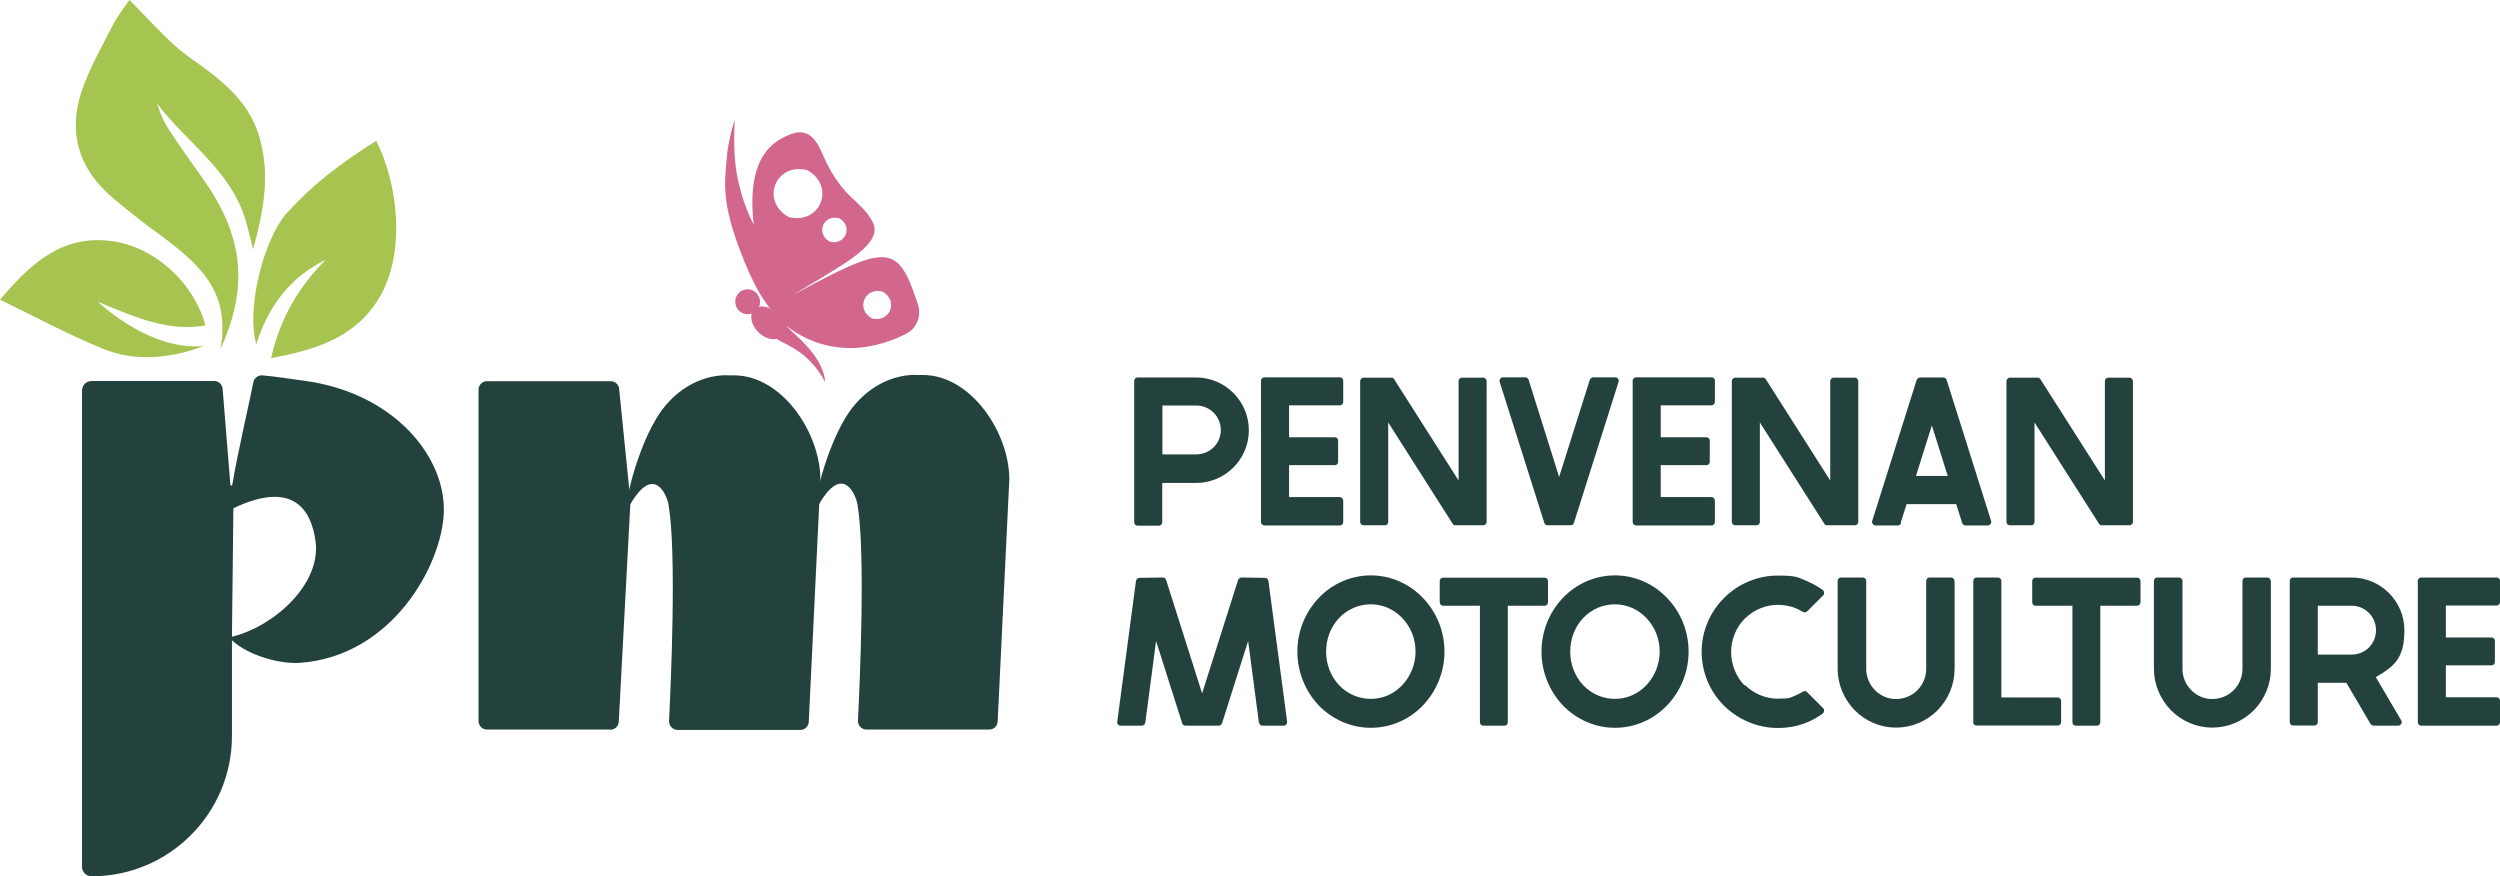 <?xml version="1.0" encoding="UTF-8"?>
<svg id="Calque_1" xmlns="http://www.w3.org/2000/svg" version="1.1" viewBox="0 0 1417.3 496.7">
  <!-- Generator: Adobe Illustrator 29.2.1, SVG Export Plug-In . SVG Version: 2.1.0 Build 116)  -->
  <defs>
    <style>
      .st0 {
        fill: #23423d;
      }

      .st1 {
        fill: #d3668d;
      }

      .st2 {
        opacity: .5;
      }

      .st2, .st3 {
        fill: #a7c451;
      }
    </style>
  </defs>
  <g>
    <g>
      <path class="st0" d="M643,295.9v-79.9c0-1.2.8-2,1.9-2h33.2c16.4,0,29.9,13.4,29.9,29.9s-13.4,29.9-29.9,29.9h-19.2v22.2c0,1.2-.8,2-1.9,2h-12.1c-1.1,0-1.9-.8-1.9-2ZM678.2,257.6c7.7,0,13.9-6.1,13.9-13.8s-6.2-13.9-13.9-13.9h-19.2v27.7h19.2Z"/>
      <path class="st0" d="M761.5,284v11.9c0,1.2-.8,2-2,2h-42.6c-1.1,0-2-.8-2-2v-80.1c0-1.1,1-1.9,2-1.9h42.6c1.2,0,2,.8,2,1.9v12c0,1.1-.8,2-2,2h-28.7v18.1h25.9c1.1,0,1.9.8,1.9,1.9v12c0,1.1-.8,1.9-1.9,1.9h-25.9v18.1h28.7c1.2,0,2,1,2,2Z"/>
      <path class="st0" d="M771.1,295.9v-79.8c0-1.1,1-2,2-2h15.5c.7-.1,1.3.2,1.7.8l36.6,57.5v-56.3c0-1.1.8-2,1.9-2h12c1.1,0,2,1,2,2v79.8c0,1.1-1,1.9-2,1.9h-15.5c-.7.1-1.3-.2-1.7-.8l-36.6-57.5v56.4c0,1.1-.8,1.9-1.9,1.9h-12c-1.1,0-2-.8-2-1.9Z"/>
      <path class="st0" d="M917.6,216.5l-25.3,79.9c-.2.8-.8,1.4-1.8,1.4h-13.1c-1,0-1.7-.6-1.9-1.4l-25.3-79.9c-.4-1.3.6-2.6,1.9-2.6h12.6c.8,0,1.6.6,1.9,1.4l17.3,55.1,17.4-55.1c.4-.8,1.1-1.4,1.9-1.4h12.6c1.2,0,2.2,1.3,1.8,2.6Z"/>
      <path class="st0" d="M972.2,284v11.9c0,1.2-.8,2-2,2h-42.6c-1.1,0-2-.8-2-2v-80.1c0-1.1,1-1.9,2-1.9h42.6c1.2,0,2,.8,2,1.9v12c0,1.1-.8,2-2,2h-28.7v18.1h25.9c1.1,0,1.9.8,1.9,1.9v12c0,1.1-.8,1.9-1.9,1.9h-25.9v18.1h28.7c1.2,0,2,1,2,2Z"/>
      <path class="st0" d="M981.8,295.9v-79.8c0-1.1,1-2,2-2h15.5c.7-.1,1.3.2,1.7.8l36.6,57.5v-56.3c0-1.1.8-2,1.9-2h12c1.1,0,2,1,2,2v79.8c0,1.1-1,1.9-2,1.9h-15.5c-.7.1-1.3-.2-1.7-.8l-36.6-57.5v56.4c0,1.1-.8,1.9-1.9,1.9h-12c-1.1,0-2-.8-2-1.9Z"/>
      <path class="st0" d="M1077.8,296.5c-.2.8-1,1.4-1.9,1.4h-12.5c-.6,0-1.2-.2-1.6-.8-.5-.5-.6-1.1-.4-1.8l25.2-79.9c.4-.8,1.1-1.4,1.9-1.4h13.2c.8,0,1.6.6,1.9,1.4l25.2,79.9c.2.7.1,1.3-.4,1.8-.4.6-.8.8-1.6.8h-12.5c-.8,0-1.7-.6-1.9-1.4l-3.4-10.7h-28.1l-3.4,10.7ZM1104.2,269.8l-9-28.6-9,28.6h18Z"/>
      <path class="st0" d="M1137.5,295.9v-79.8c0-1.1,1-2,2-2h15.5c.7-.1,1.3.2,1.7.8l36.6,57.5v-56.3c0-1.1.8-2,1.9-2h12c1.1,0,2,1,2,2v79.8c0,1.1-1,1.9-2,1.9h-15.5c-.7.1-1.3-.2-1.7-.8l-36.6-57.5v56.4c0,1.1-.8,1.9-1.9,1.9h-12c-1.1,0-2-.8-2-1.9Z"/>
    </g>
    <path class="st0" d="M713.7,409.7l-6.1-46.3-14.8,46.6c-.2.8-1,1.4-1.9,1.4h-18.8c-1,0-1.7-.6-1.9-1.4l-14.8-46.6-6.1,46.3c-.2,1-1,1.7-2,1.7h-12c-1.2,0-2.2-1.1-1.9-2.3l10.6-79.7c.1-1,1-1.8,1.9-1.8l13.3-.2c1,0,1.7.6,1.9,1.4l20.4,64.3,20.4-64.3c.4-.8,1.1-1.4,2-1.4l13.3.2c1,.1,1.8.8,1.9,1.8l10.6,79.7c.1,1.2-.7,2.3-1.9,2.3h-12c-1.1,0-1.9-.7-2-1.7Z"/>
    <path class="st0" d="M806.7,339c7.9,8.2,12.2,19.1,12.2,30.4s-4.3,22.2-12.2,30.5c-7.7,8-18.2,12.7-29.5,12.7s-21.8-4.7-29.6-12.7c-7.8-8.3-12.1-19.2-12.1-30.5s4.3-22.2,12.1-30.4c7.8-8.2,18.4-12.8,29.6-12.8s21.8,4.7,29.5,12.8ZM777.1,342.6c-6.8,0-13.2,2.8-17.9,7.7-4.9,5.2-7.4,12-7.4,19.1s2.5,13.9,7.4,19.1c4.7,4.9,11,7.7,17.9,7.7s13.1-2.8,17.8-7.7c4.9-5.2,7.6-12,7.6-19.1s-2.6-13.9-7.6-19.1c-4.7-4.9-11-7.7-17.8-7.7Z"/>
    <path class="st0" d="M852.9,411.4h-12c-1.1,0-1.9-.8-1.9-2v-66h-20.9c-1.1,0-1.9-1-1.9-2v-11.9c0-1.2.8-2,1.9-2h57.5c1.2,0,2,.8,2,2v11.9c0,1.1-.8,2-2,2h-20.8v66c0,1.2-.8,2-1.9,2Z"/>
    <path class="st0" d="M945.1,339c7.9,8.2,12.2,19.1,12.2,30.4s-4.3,22.2-12.2,30.5c-7.7,8-18.2,12.7-29.5,12.7s-21.8-4.7-29.6-12.7c-7.8-8.3-12.1-19.2-12.1-30.5s4.3-22.2,12.1-30.4,18.4-12.8,29.6-12.8,21.8,4.7,29.5,12.8ZM915.5,342.6c-6.8,0-13.2,2.8-17.9,7.7-4.9,5.2-7.4,12-7.4,19.1s2.5,13.9,7.4,19.1c4.7,4.9,11,7.7,17.9,7.7s13.1-2.8,17.8-7.7c4.9-5.2,7.6-12,7.6-19.1s-2.6-13.9-7.6-19.1c-4.7-4.9-11-7.7-17.8-7.7Z"/>
    <path class="st0" d="M989.1,388.3h.1c5,5,11.8,7.8,18.8,7.8s7.1-.7,10.3-2c1.3-.5,2.6-1.2,3.8-2,.8-.5,1.9-.4,2.5.4l8.9,8.9c.5.4.7,1,.6,1.6,0,.6-.4,1.2-.8,1.6-2.8,1.9-5.6,3.6-8.8,4.9-5.3,2.2-10.8,3.2-16.6,3.2-11.4,0-22.3-4.6-30.5-12.6h0c-8.2-8.2-12.7-19.1-12.7-30.6s4.6-22.4,12.7-30.5h0c8.2-8.2,19.1-12.7,30.5-12.7s11.3,1.1,16.6,3.2c3.1,1.3,6,3,8.8,4.9.5.4.8,1,.8,1.6.1.6-.1,1.2-.6,1.6l-8.9,8.9c-.6.7-1.7.8-2.5.4-1.2-.8-2.5-1.4-3.8-2-3.2-1.3-6.7-2-10.3-2-7.1,0-13.8,2.8-18.8,7.8h-.1c-4.9,5-7.7,11.9-7.7,19s2.8,13.9,7.7,19Z"/>
    <path class="st0" d="M1108.1,329.4v49.8c0,8.8-3.5,17.2-9.7,23.5-6.2,6.2-14.6,9.8-23.5,9.8s-17.2-3.6-23.4-9.8c-6.2-6.4-9.7-14.8-9.7-23.5v-49.8c0-1.2.8-2,2-2h12c1.3,0,2.2.8,2.2,2v49.8c0,4.6,1.8,8.9,5,12.1,3.1,3.2,7.4,5,11.9,5s8.9-1.8,12.1-5c3.2-3.2,5-7.6,5-12.1v-49.8c0-1.2.8-2,1.9-2h12.1c1.1,0,2,.8,2,2Z"/>
    <path class="st0" d="M1118.7,409.3v-79.9c0-1.2.8-2,1.9-2h12c1.1,0,2,.8,2,2v66h32c1.1,0,1.9,1,1.9,2v11.9c0,1.2-.8,2-1.9,2h-46.1c-1.1,0-1.9-.8-1.9-2Z"/>
    <path class="st0" d="M1188.8,411.4h-12c-1.1,0-1.9-.8-1.9-2v-66h-20.9c-1.1,0-1.9-1-1.9-2v-11.9c0-1.2.8-2,1.9-2h57.5c1.2,0,2,.8,2,2v11.9c0,1.1-.8,2-2,2h-20.8v66c0,1.2-.8,2-1.9,2Z"/>
    <path class="st0" d="M1287.4,329.4v49.8c0,8.8-3.5,17.2-9.7,23.5-6.2,6.2-14.6,9.8-23.5,9.8s-17.2-3.6-23.4-9.8c-6.2-6.4-9.7-14.8-9.7-23.5v-49.8c0-1.2.8-2,2-2h12c1.3,0,2.2.8,2.2,2v49.8c0,4.6,1.8,8.9,5,12.1,3.1,3.2,7.4,5,11.9,5s8.9-1.8,12.1-5c3.2-3.2,5-7.6,5-12.1v-49.8c0-1.2.8-2,1.9-2h12.1c1.1,0,2,.8,2,2Z"/>
    <path class="st0" d="M1298.1,409.3v-79.9c0-1.2.8-2,1.9-2h33.2c16.4,0,29.9,13.4,29.9,29.9s-6.2,20.6-16.2,26.6l14.4,24.5c.4.6.4,1.3,0,1.9-.4.7-1,1.1-1.7,1.1h-13.9c-.7,0-1.3-.4-1.8-1l-13.7-23.3h-16.2v22.2c0,1.2-.8,2-1.9,2h-12.1c-1.1,0-1.9-.8-1.9-2ZM1333.2,371.1c7.7,0,13.8-6.1,13.8-13.8s-6.1-13.9-13.8-13.9h-19.2v27.7h19.2Z"/>
    <path class="st0" d="M1417.3,397.5v11.9c0,1.2-.8,2-2,2h-42.6c-1.1,0-2-.8-2-2v-80.1c0-1.1,1-1.9,2-1.9h42.6c1.2,0,2,.8,2,1.9v12c0,1.1-.8,2-2,2h-28.7v18.1h25.9c1.1,0,1.9.8,1.9,1.9v12c0,1.1-.8,1.9-1.9,1.9h-25.9v18.1h28.7c1.2,0,2,1,2,2Z"/>
  </g>
  <g>
    <g>
      <path class="st0" d="M172.8,215.9c-9-1.2-17-2.5-24-3.1-2.5-.2-4.7,1.5-5.2,4-1.2,6.8-9,40.3-11.9,58-.1.7-1.1.6-1.1,0l-4.4-54.5c-.3-2.5-2.3-4.3-4.8-4.3H51.9c-3,0-5.4,2.4-5.4,5.4v270c0,3,2.4,5.4,5.4,5.4h0c43.9,0,79.6-35.6,79.6-79.6v-53.1c0-.3,0-1.1,0-1.1,9.9,9.2,28.3,13.5,38.2,12.8,52.8-3.6,80.9-55.7,81.9-85.3,1.1-31.5-28.1-67.6-78.7-74.6ZM131.5,361.1l.8-72.6c0-.2.1-.4.3-.5,33-15.6,43.8.3,46.3,18.9,3.2,23.8-22.7,47.7-46.7,53.9-.4,0-.7.2-.7.2Z"/>
      <g>
        <path class="st0" d="M345.9,413.6h-69.8c-2.7,0-4.8-2.2-4.8-4.8v-187.9c0-2.7,2.2-4.8,4.8-4.8h70.1c2.5,0,4.6,1.9,4.8,4.4l6.4,63.4c0,.2,0,.5,0,.7l-6.6,124.5c-.1,2.6-2.3,4.6-4.8,4.6Z"/>
        <path class="st0" d="M412.1,212.7c-16,0-30.9,9.3-40,24.5-13.2,22-20,57.8-14.9,48.9,13.5-23.4,20.9-5.4,21.8,0,4.7,27.1,1.3,102.4.3,122.6-.1,2.8,2.1,5.1,4.8,5.1h69.6c2.6,0,4.7-2,4.8-4.6l6.6-137.2c0-26.9-22-59.2-48.9-59.2h-4.2Z"/>
        <path class="st0" d="M519.2,212.5c-16,0-30.9,9.3-40,24.5-13.2,22-20,57.8-14.9,48.9,13.5-23.4,20.9-5.4,21.8,0,4.7,27.1,1.3,102.4.3,122.6-.1,2.8,2.1,5.1,4.8,5.1h69.6c2.6,0,4.7-2,4.8-4.6l6.6-137.2c0-26.9-22-59.2-48.9-59.2h-4.2Z"/>
      </g>
    </g>
    <g>
      <path class="st3" d="M125.1,197.5c16.2-35.7,12.5-64.2-10-96-6.7-9.4-13.4-18.8-19.7-28.5-2.9-4.4-4.9-9.4-6.5-14.6,16.8,22.3,42,38.1,50.4,66.5,1.5,4.9,2.5,9.9,4.2,16.3,6.3-23,10.1-44.6,2.5-66.6-4.9-14.1-15-24.3-26.6-33.3-6.7-5.2-14-9.7-20.3-15.4-8.8-8-16.8-16.8-25.7-25.9-2.7,4.1-6.6,8.8-9.3,14.1-6.1,11.9-12.8,23.7-17.3,36.3-8.6,24.1-2.4,45.1,17.1,61.7,8.3,7,16.8,13.7,25.6,20.1,23.7,17.4,41.3,33,35.6,65.2Z"/>
      <path class="st3" d="M55.4,171.1c19.2,7.8,39.3,17.3,61.1,13.4-6.6-24.2-28.7-44.7-53.7-47.9-28.4-3.6-46.4,14-62.8,33.3,19.6,9.5,38.4,19.6,58,27.7,17.3,7.2,37.4,6.2,57.4-1.4-21.9,2-44-11-60-25.1Z"/>
      <path class="st2" d="M125.1,197.5c16.2-35.7,12.5-64.2-10-96-6.7-9.4-13.4-18.8-19.7-28.5-2.9-4.4-4.9-9.4-6.5-14.6,16.8,22.3,42,38.1,50.4,66.5,1.5,4.9,2.5,9.9,4.2,16.3,6.3-23,10.1-44.6,2.5-66.6-4.9-14.1-15-24.3-26.6-33.3-6.7-5.2-14-9.7-20.3-15.4-8.8-8-16.8-16.8-25.7-25.9-2.7,4.1-6.6,8.8-9.3,14.1-6.1,11.9-12.8,23.7-17.3,36.3-8.6,24.1-2.4,45.1,17.1,61.7,8.3,7,16.8,13.7,25.6,20.1,23.7,17.4,41.3,33,35.6,65.2Z"/>
      <path class="st3" d="M184.9,147c-15.4,15.4-26.1,33.3-31.2,56,25.3-4.6,48.3-11.8,61.6-34.7,15.1-26,10-64.8-2-88.5-21.2,13.5-35.7,24.5-50.7,41-13.8,15.7-23,55.5-17.3,74.3,7-21.9,19.5-38.3,39.7-48Z"/>
    </g>
    <path class="st1" d="M444.3,183.5c15.6,13,39.9,20.4,69.3,5.8,6-3,8.9-9.9,6.9-16.3-11.4-35.2-16.7-35.3-71-5.7,25.2-15.7,51.1-28,45.6-40.6-3.8-8.7-12.3-13.4-18.2-21.1-5.2-6.8-8.2-12.5-11.1-19.4-4.3-9.9-9.7-13.5-18.6-9.7-8,3.4-24.4,11.5-19.9,50.9-6.5-12.5-9-25-9.9-30.6-1.9-11.7-.9-29-.9-29,0,0-3.7,11.8-4.4,20.8-1.4,16.9-3.9,27.9,12.9,66.7,0,.1.1.2.2.3,3.2,7.2,7.3,14.4,12.4,20.6M458.6,97c14.6,9.2,6.6,29.6-10.4,26.3-.7-.1-1.4-.4-2-.8-14.6-9.2-6.6-29.6,10.4-26.3.7.1,1.4.4,2,.8ZM470.4,137c-8.1-4.5-3.7-15.6,5.3-13.3,8.1,4.5,3.7,15.6-5.3,13.3ZM494.3,180.5c-9.3-5.2-4.3-17.8,6-15.2,9.3,5.2,4.3,17.8-6,15.2ZM436,174.6c-2-.8-4-1.1-5.7-.7.8-1.8.8-3.8,0-5.6-1.6-3.6-5.7-5.3-9.3-3.7-3.3,1.5-5,5.2-3.8,8.7,1.2,3.7,5.2,5.7,9,4.5-1,3.2.6,7.5,3.9,10.7,3.1,3,7.1,4.4,10.3,3.6,3.5,3,17.8,6.2,27.4,24.5-1.2-16.5-20.9-29.1-23.5-33.6"/>
  </g>
</svg>